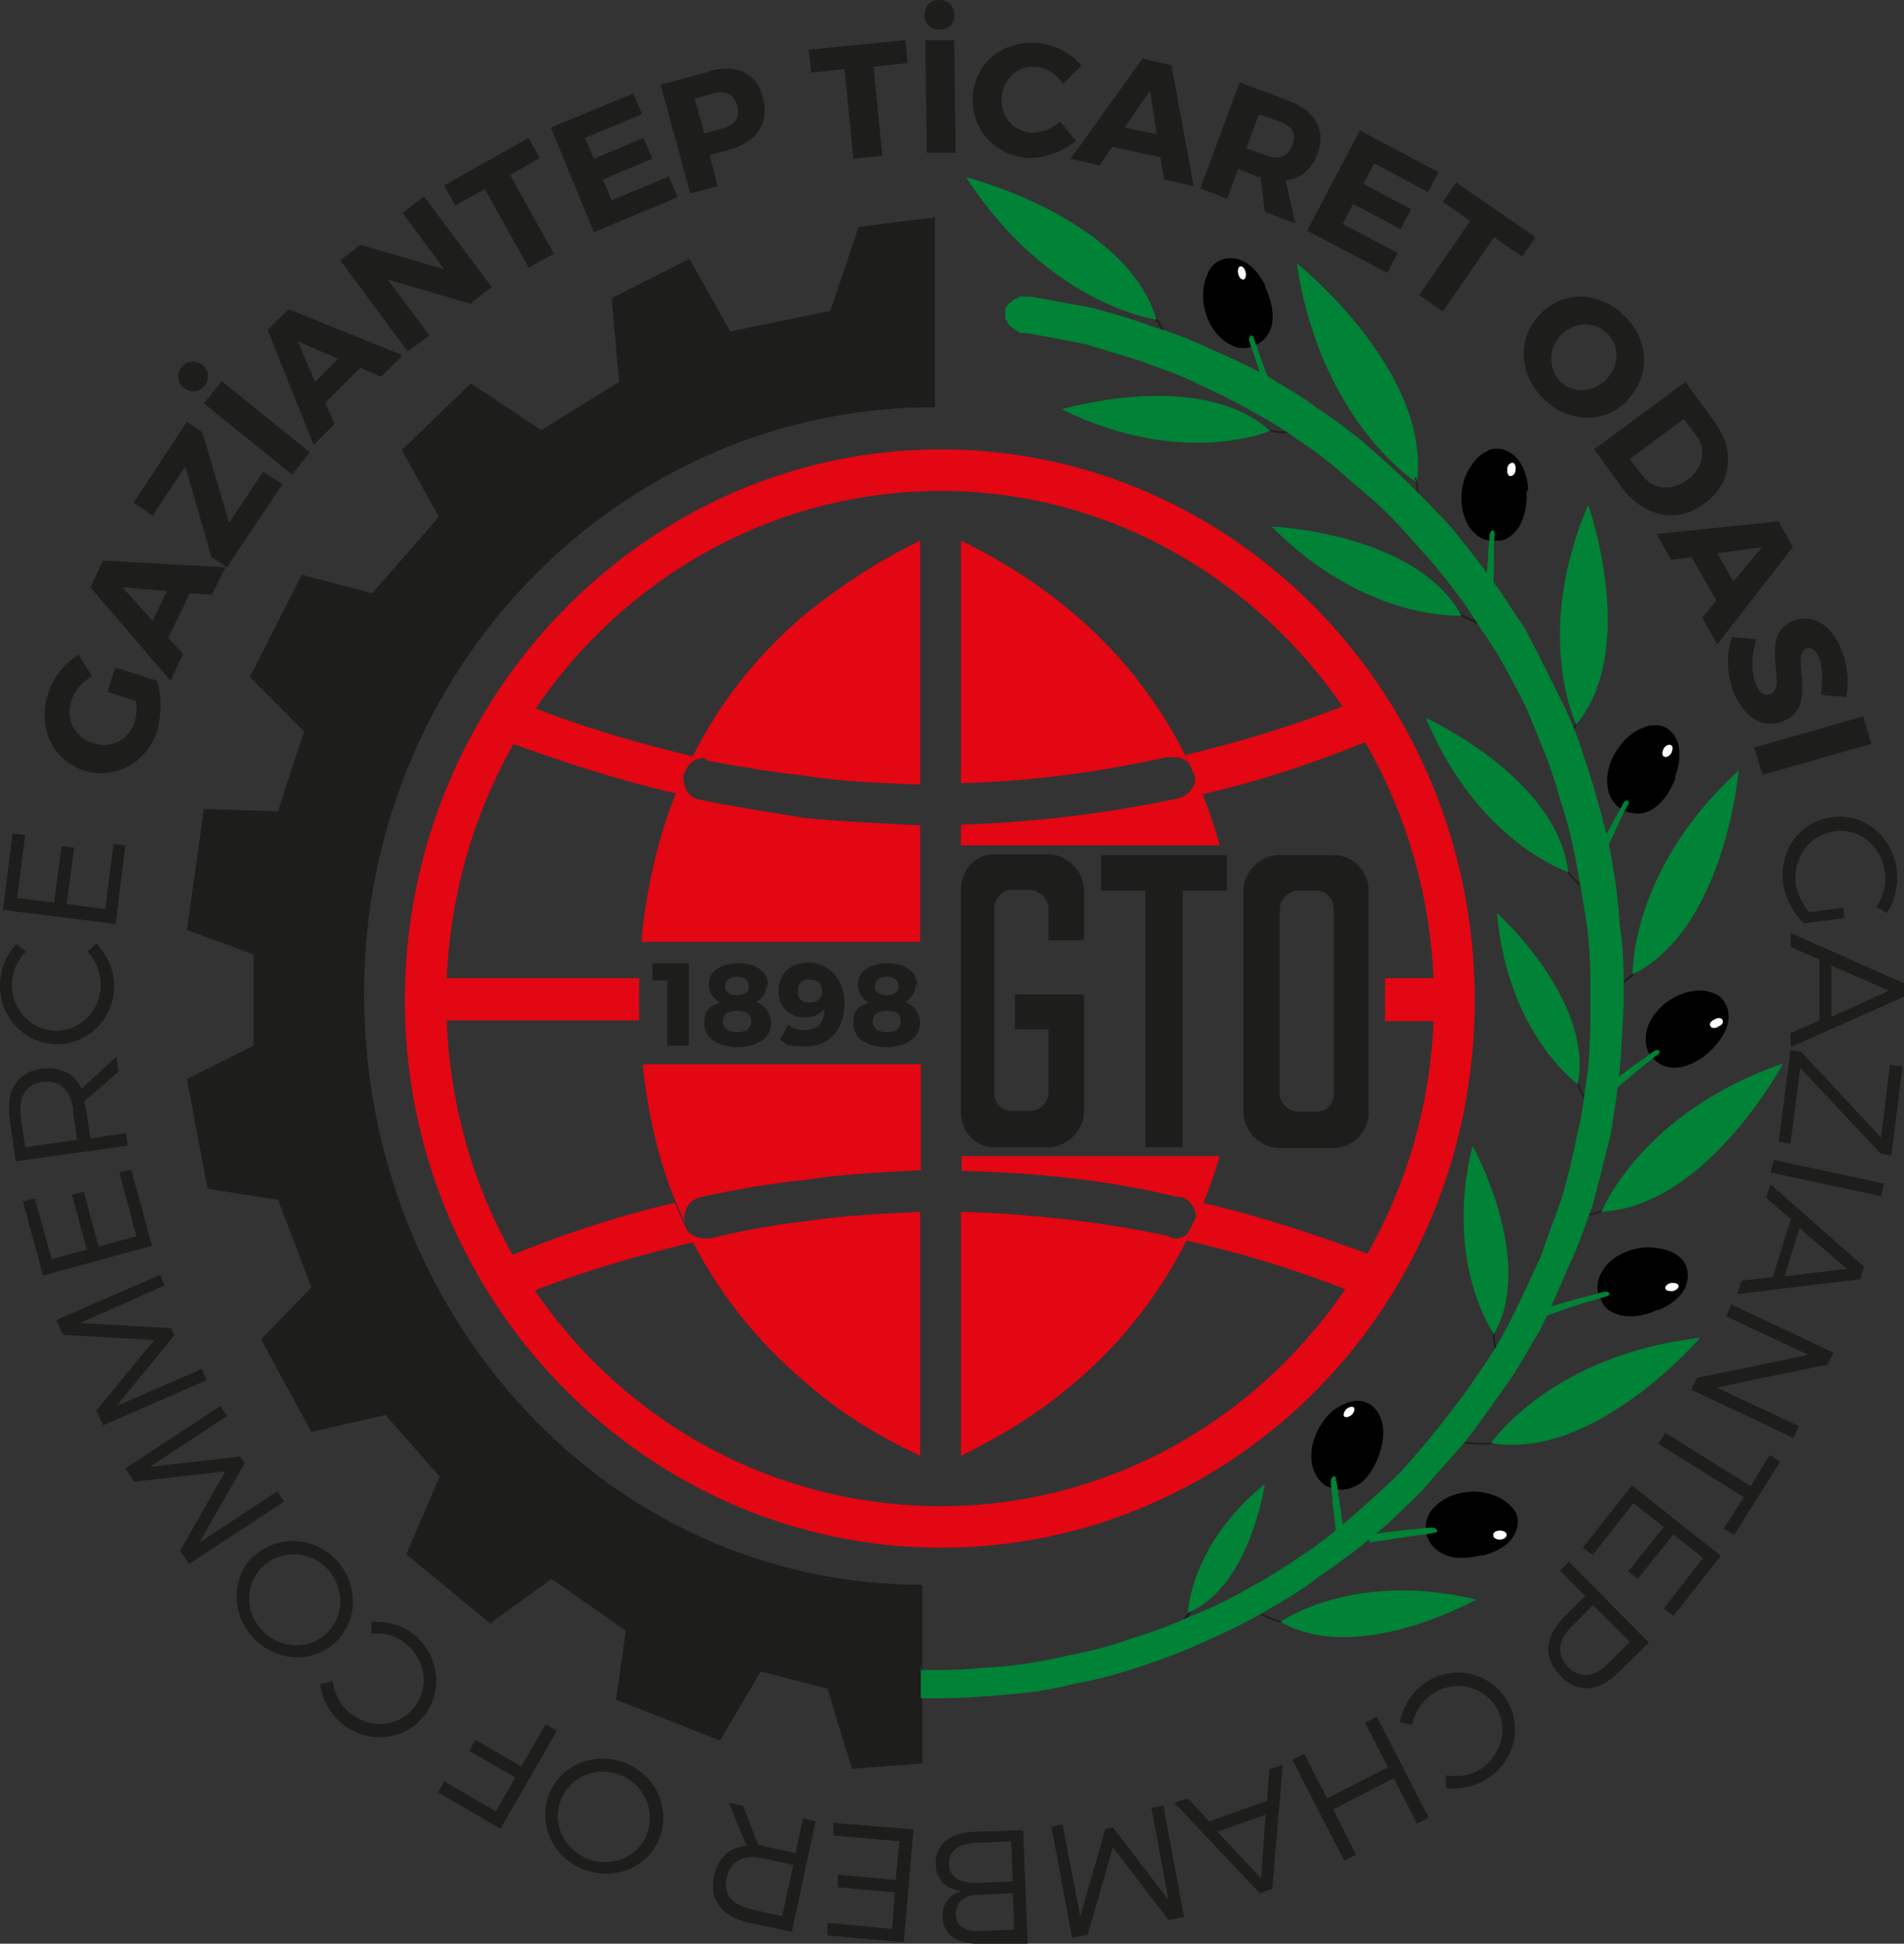 <?xml version="1.0" encoding="UTF-8"?>
<svg id="Layer_1" xmlns="http://www.w3.org/2000/svg" version="1.1" viewBox="0 0 256.8 262.1">
  <rect x="0" y="0" width="256.8" height="262.1" fill="#333333" stroke="none"/>
  <!-- Generator: Adobe Illustrator 29.8.1, SVG Export Plug-In . SVG Version: 2.1.1 Build 2)  -->
  <defs>
    <style>
      .st0 {
        fill: #1d1d1b;
      }

      .st1 {
        fill: #008237;
      }

      .st2 {
        fill: #fff;
      }

      .st3 {
        fill: #e30613;
      }
    </style>
  </defs>
  <g>
    <path class="st3" d="M126.9,203.1c36.6,0,66.5-30.6,66.5-68.2s-29.9-68.7-66.5-68.7-66.7,30.6-66.7,68.7,29.9,68.2,66.7,68.2M126.9,60.6c39.6,0,72,33.1,72,74.3s-32.4,73.8-72,73.8-72.3-33.1-72.3-73.8S87,60.6,126.9,60.6"/>
    <path class="st3" d="M95,102.3q.2,0,.5.3c4.3.8,8.5,1.5,13,2,5,.8,10.3,1,15.6,1.2v-32.9c-5.8,2.8-11,6.3-15.6,10-6.8,5.8-12,12.5-15.8,20.6.5-.8,1.3-1.3,2.3-1.3Z"/>
    <path class="st3" d="M86.6,127h37.5v-15.7c-5.3-.3-10.5-.5-15.6-1-4.8-.8-9.5-1.5-14.3-2.5-1.3-.3-2-1.5-2-2.8v-.5c-3.1,6.9-4.9,14.3-5.7,22.4Z"/>
    <path class="st3" d="M95.7,167h-.7c-1,0-1.8-.5-2.3-1,3.8,7.8,9,14.5,15.8,20.3,4.5,4,9.8,7.3,15.6,10v-32.9c-5.3.3-10.5.5-15.6,1.3-4.5.5-8.5,1.3-12.8,2.3Z"/>
    <path class="st3" d="M86.7,143.7c.8,7.6,2.6,14.7,5.6,21v-.5c0-1.5,1-2.5,2.3-2.8,4.5-1,9.3-1.8,14-2.3,5-.8,10.3-1,15.6-1.3v-14.3h-37.4Z"/>
  </g>
  <path class="st0" d="M126.1,29.3v25.6c-42.6,0-77,35.4-77,79s32.9,79.8,75.3,79.8v24.1l-9.5.7-3.3-10.8-9-2.3-5.5,9.3-14-5.5,1.3-9.3-10-7-8.3,6-11.3-9.3,4.5-10.5-7.3-8.3-10,2.3-6.8-12.5,6.8-7-4.5-11.8-9.5-1.5-2.8-14.8,9-4.5v-12.3l-9-3.3,2.3-16.3,10,.3,3.5-10.8-7.3-7.3,7-13.8,9.5,2.5,9-10.3-5-9,9.3-9,9.5,6.3,10.5-6.5-1-11.3,10.5-5.3,5.5,9.8,13.5-2.8,3.8-11.3,10.3-1.3Z"/>
  <g>
    <path class="st3" d="M164.5,155.9c-5.3,18.1-17.1,31.9-34.9,40.4v-32.9c9.3.3,18.8,1.3,28.1,3.3.3.3.5.3.8.3,1.5,0,2.8-1.3,2.8-2.8s-1-2.5-2-2.8h-.5c-9.5-2.3-19.3-3.3-29.1-3.5v-2h34.9Z"/>
    <path class="st3" d="M129.6,72.9c18.1,8.8,29.9,22.8,34.9,41.1h-34.9v-2.8c9.8-.3,19.6-1.5,29.1-3.5,1.3-.3,2.5-1.3,2.5-2.8s-1.3-2.8-2.8-2.8h-1c-9,2-18.6,3.3-27.8,3.5v-32.9Z"/>
  </g>
  <polygon class="st3" points="56.2 137.6 56.2 131.9 86.2 131.9 86.2 134.9 86.2 137.6 56.2 137.6"/>
  <rect class="st3" x="186.8" y="131.9" width="10.4" height="5.8"/>
  <g>
    <path class="st0" d="M15.5,90l5.7,1.8c.6,1.9.6,4.6,0,6.7-1.4,4.4-5.7,6.7-9.9,5.4-4.2-1.4-6.3-5.8-4.8-10.4.7-2.2,2.3-4.2,4.1-5.2l1.8,2.9c-1.3.7-2.4,2-2.8,3.4-.8,2.4.5,4.8,2.9,5.6,2.5.8,4.9-.4,5.7-2.9.2-.7.3-1.8.1-2.8l-3.8-1.2,1-3.2Z"/>
    <path class="st0" d="M22.7,86l2,2.2-1.7,3.6-10.8-12.6,1.7-3.6,16.5.9-1.8,3.7-3-.2-2.9,6ZM16.5,79.2l4.1,4.5,1.9-4-6-.5Z"/>
    <path class="st0" d="M30.9,70.5l4.6-6.9,2.6,1.7-7.5,11.2-2.1-1.4-3.5-12.2-4.4,6.6-2.6-1.7,7.2-10.9,2.1,1.4,3.6,12.2Z"/>
    <path class="st0" d="M27.3,49.2c.9.7,1,1.9.3,2.8-.7.9-1.9,1-2.8.3-.9-.7-1-1.9-.3-2.8.7-.9,1.9-1,2.8-.3ZM39.4,64l-11.9-9.6,2.4-3,11.9,9.6-2.4,3Z"/>
    <path class="st0" d="M43.9,54.4l1.2,2.8-2.8,2.8-6.2-15.5,2.8-2.8,15.4,6.2-2.9,2.9-2.8-1.2-4.7,4.7ZM40.1,45.9l2.4,5.6,3.1-3.1-5.5-2.4Z"/>
    <path class="st0" d="M63.6,41l-11.3-3.3,5.6,7.5-2.9,2.2-9.1-12.3,2.7-2.1,11.3,3.3-5.6-7.6,2.9-2.2,9.1,12.2-2.7,2.1Z"/>
    <path class="st0" d="M68.8,23.6l5.9,10.6-3.4,1.9-5.9-10.6-4,2.2-1.5-2.7,11.4-6.4,1.5,2.7-4,2.3Z"/>
    <path class="st0" d="M78.9,18.6l1.2,2.8,6.7-2.8,1.2,2.8-6.7,2.8,1.2,2.8,7.7-3.2,1.2,2.8-11.3,4.7-5.8-14.1,11.1-4.6,1.2,2.8-7.5,3.1Z"/>
    <path class="st0" d="M95.6,9.6c3.8-1,6.4.2,7.3,3.5.9,3.5-.7,6-4.5,7.1l-2.7.7,1.1,4.2-3.7,1-4-14.7,6.4-1.7ZM95,18l2.5-.7c1.6-.4,2.4-1.5,1.9-3.1-.4-1.5-1.6-2.1-3.2-1.6l-2.5.7,1.3,4.7Z"/>
    <path class="st0" d="M117.8,8.9l1.2,12.1-3.9.4-1.2-12.1-4.5.5-.3-3.1,13-1.3.3,3.1-4.6.5Z"/>
    <path class="st0" d="M128.7,2c0,1.2-.8,2-2,2-1.2,0-2-.8-2-2,0-1.2.8-2,2-2,1.2,0,2,.8,2,2ZM125,20.7l-.2-15.3h3.9c0,0,.2,15.2.2,15.2h-3.9Z"/>
    <path class="st0" d="M145.9,8.8l-2.5,2.5c-.9-1.3-2.3-2.2-3.7-2.3-2.4-.2-4.4,1.6-4.6,4.1-.2,2.5,1.5,4.6,3.9,4.8,1.3.1,2.8-.5,4-1.5l2.1,2.6c-1.8,1.5-4.3,2.4-6.5,2.3-4.6-.4-7.7-4-7.4-8.5.4-4.4,4.1-7.4,8.8-7,2.3.2,4.5,1.4,5.9,3.1Z"/>
    <path class="st0" d="M150,19.8l-1.7,2.5-3.9-.9,9.7-13.5,3.9.9,3,16.3-4-.9-.5-3-6.5-1.4ZM155.1,12.2l-3.4,5,4.3.9-.9-6Z"/>
    <path class="st0" d="M169.9,23.9h-.1s-2.8-1.1-2.8-1.1l-1.5,4-3.6-1.4,5.3-14.3,6.4,2.4c3.8,1.4,5.3,4,4.1,7.2-.8,2.2-2.3,3.4-4.3,3.6l1.3,5.8-4.1-1.5-.6-4.8ZM170.9,21c1.6.6,2.8.1,3.4-1.4.6-1.5,0-2.6-1.7-3.2l-2.8-1-1.7,4.6,2.8,1Z"/>
    <path class="st0" d="M185.3,22.1l-1.4,2.7,6.4,3.4-1.4,2.7-6.4-3.4-1.4,2.7,7.4,3.9-1.4,2.7-10.8-5.7,7.1-13.5,10.6,5.6-1.4,2.7-7.1-3.8Z"/>
    <path class="st0" d="M201.5,32l-6.9,10-3.2-2.2,6.9-10-3.7-2.6,1.8-2.6,10.7,7.4-1.8,2.6-3.8-2.6Z"/>
    <path class="st0" d="M219.5,54c-3.1,3.2-8,3.1-11.4-.3-3.3-3.3-3.5-8.2-.3-11.4,3.1-3.2,8-3,11.3.3,3.4,3.3,3.5,8.2.4,11.3ZM210.6,45.1c-1.8,1.8-1.8,4.6-.2,6.3,1.7,1.7,4.4,1.6,6.2-.2,1.8-1.8,1.9-4.5.2-6.2-1.7-1.7-4.4-1.7-6.3.2Z"/>
    <path class="st0" d="M231.2,56.8c2.9,3.9,2.4,8.4-1.3,11.1-3.6,2.7-8.1,1.9-11.1-2.1l-3.8-5.2,12.3-9.1,3.9,5.3ZM219.8,61.9l1.7,2.2c1.4,1.9,3.9,2.2,6.1.6,2.2-1.6,2.6-4.2,1.1-6.1l-1.6-2.1-7.3,5.4Z"/>
    <path class="st0" d="M228.4,75.1l-3,.4-2-3.5,16.5-1.7,1.9,3.5-10.2,13.1-2-3.6,1.9-2.3-3.3-5.8ZM237.6,73.8l-6,.8,2.2,3.8,3.9-4.7Z"/>
    <path class="st0" d="M249,94l-3.4-.3c.3-1.8.2-4-.3-5.1-.4-.9-1-1.4-1.6-1.2-2.5,1,1.9,7.9-3.3,9.9-2.8,1.1-5.3-.8-6.6-4-.9-2.4-1-5.2-.2-7.4l3.3.3c-.7,2-.7,4.5-.1,6,.4,1.1,1.1,1.7,2,1.4,2.5-1-1.9-7.9,3.1-9.9,2.6-1,5.2.6,6.5,4,.8,2.1,1,4.4.6,6.2Z"/>
    <path class="st0" d="M236.6,100.8l14.7-4.2,1.1,3.7-14.7,4.2-1.1-3.7Z"/>
    <path class="st0" d="M248.8,123.8l-5.5.7c-1.4-1.3-2.5-3.3-2.8-5.4-.6-4.4,2.3-8.4,6.6-8.9,4.3-.6,8.1,2.5,8.7,7,.3,2.1-.2,4.2-1.3,5.9l-1.4-.8c.9-1.4,1.4-3.1,1.1-4.8-.5-3.5-3.5-5.9-6.8-5.4-3.4.5-5.6,3.6-5.2,7.1.2,1.4.9,2.7,1.8,3.8l4.6-.6.2,1.5Z"/>
    <path class="st0" d="M245.4,129.4l-3.9-1.7v-1.9s15.3,6.8,15.3,6.8v1.8l-15.3,6.8v-1.9s3.9-1.7,3.9-1.7v-8.3ZM254.8,133.6l-7.8-3.4v6.9s7.8-3.5,7.8-3.5Z"/>
    <path class="st0" d="M242.8,144l-1.3,10.2-1.6-.2,1.6-12.4,1.4.2,10.8,11.6,1.2-9.8,1.7.2-1.5,12-1.4-.2-10.9-11.6Z"/>
    <path class="st0" d="M239.2,156.4l14.9,3.2-.4,1.7-14.9-3.2.4-1.7Z"/>
    <path class="st0" d="M241.4,164.3l-3.2-2.8.6-1.8,12.6,11.1-.5,1.7-16.6,2,.6-1.8,4.2-.5,2.5-8ZM249.1,171.1l-6.4-5.5-2,6.5,8.4-1Z"/>
    <path class="st0" d="M228.9,185.8l15-3.1-11.1-5.2.7-1.6,13.8,6.5-.8,1.6-15,3.1,11.1,5.2-.7,1.6-13.8-6.5.8-1.6Z"/>
    <path class="st0" d="M235.2,201.9l-11.5-7.2.9-1.5,11.5,7.2,2.6-4.2,1.4.9-6.2,9.9-1.4-.9,2.7-4.2Z"/>
    <path class="st0" d="M229.6,210l-3.9-3.1-4.8,6-1.3-1,4.8-6-4.1-3.2-5.5,7-1.3-1,6.6-8.4,12,9.5-6.4,8.1-1.3-1,5.3-6.8Z"/>
    <path class="st0" d="M218.3,225.5c-2.7,2.7-5.6,2.9-7.8.5-2.4-2.4-2.2-5.3.5-8l2.8-2.8-3.4-3.4,1.2-1.2,10.8,10.9-4.1,4ZM214.9,216.4l-2.8,2.8c-2,1.9-2.2,3.9-.6,5.6,1.6,1.6,3.6,1.4,5.5-.6l2.8-2.8-5-5Z"/>
    <path class="st0" d="M195,241.1v-1.7c1.8.3,3.5,0,4.9-1,2.8-2,3.6-5.7,1.7-8.5-1.9-2.7-5.7-3.4-8.5-1.4-1.4,1-2.3,2.5-2.7,4.1l-1.6-.4c.4-2,1.6-4,3.3-5.2,3.6-2.5,8.4-1.7,10.9,1.9,2.4,3.5,1.5,8.3-2.2,10.8-1.7,1.2-3.9,1.7-5.9,1.4Z"/>
    <path class="st0" d="M175.9,236.5l3.1,6,8.2-4.2-3.1-6,1.6-.8,7,13.6-1.6.8-3.1-6.1-8.2,4.2,3.1,6.1-1.6.8-7-13.6,1.6-.8Z"/>
    <path class="st0" d="M170.9,242.8l.3-4.2,1.8-.6-1.4,16.7-1.7.6-11.5-12.2,1.8-.6,2.9,3.1,7.9-2.8ZM170.1,253.1l.6-8.4-6.5,2.3,5.8,6.2Z"/>
    <path class="st0" d="M143.3,246l2.4,12.4,3.4-11.8,1-.2,7.5,9.8-2.3-12.4,1.6-.3,2.8,15-2.1.4-7.5-9.8-3.4,11.8-2.1.4-2.8-15,1.6-.3Z"/>
    <path class="st0" d="M132.2,262.1c-3.1.1-5-1.2-5.1-3.6,0-1.8.9-3.1,2.7-3.5-2.2-.2-3.6-1.6-3.6-3.7,0-2.6,1.9-4.2,5.3-4.3l6.5-.2.6,15.3-6.4.2ZM136.4,248.3l-4.6.2c-2.5,0-3.9,1.1-3.8,2.9,0,1.7,1.5,2.6,4,2.5l4.6-.2-.2-5.4ZM136.7,255.3l-4.6.2c-2,0-3.2,1-3.2,2.6,0,1.6,1.3,2.4,3.3,2.3l4.6-.2-.2-4.9Z"/>
    <path class="st0" d="M120.3,260.2l.4-5-7.7-.7v-1.7c.1,0,7.8.7,7.8.7l.5-5.2-8.9-.8v-1.7c.1,0,10.8.9,10.8.9l-1.3,15.2-10.3-.9v-1.7c.1,0,8.7.8,8.7.8Z"/>
    <path class="st0" d="M102.3,248.8c.3,0,.7,0,1,.2l4,.9,1-4.7,1.7.4-3.2,14.9-5.7-1.2c-3.7-.8-5.5-3.1-4.8-6.3.5-2.5,2.1-3.9,4.4-4.1l-2.4-5.8,1.9.4,2.1,5.4ZM103,250.6c-2.7-.6-4.5.3-5,2.6-.5,2.3.8,3.7,3.5,4.3l4,.9,1.5-6.9-4-.9Z"/>
    <path class="st0" d="M74.1,241.8c1.7-4,6.3-5.7,10.4-4,4.1,1.7,6,6.3,4.4,10.2-1.7,4-6.2,5.7-10.4,4-4.1-1.7-6-6.2-4.4-10.2ZM87.2,247.4c1.3-3.1-.3-6.7-3.4-8-3.1-1.3-6.8,0-8.1,3.2-1.3,3.1.2,6.6,3.4,8,3.1,1.3,6.8,0,8.1-3.1Z"/>
    <path class="st0" d="M66.8,244.4l2.7-4.7-6.2-3.6.8-1.5,6.2,3.6,3.3-5.7,1.5.9-7.6,13.2-8.4-4.9.8-1.5,6.9,4Z"/>
    <path class="st0" d="M43.2,227.1l1.7-.4c.2,1.7,1,3.3,2.3,4.3,2.7,2.2,6.5,1.9,8.6-.7,2.1-2.6,1.7-6.4-1-8.6-1.3-1.1-3-1.6-4.7-1.4v-1.6c2-.1,4.2.4,5.8,1.8,3.4,2.8,3.9,7.7,1.2,11-2.7,3.3-7.6,3.7-11,.9-1.6-1.3-2.7-3.3-2.9-5.3Z"/>
    <path class="st0" d="M34.3,209.8c3.2-2.9,8.1-2.6,11.1.6,3,3.3,2.9,8.2-.2,11.1-3.2,2.9-8,2.6-11.1-.7-3-3.3-2.9-8.2.2-11.1ZM44,220.3c2.5-2.3,2.5-6.2.2-8.7-2.3-2.5-6.2-2.7-8.7-.4-2.5,2.3-2.5,6.1-.2,8.6,2.3,2.5,6.2,2.8,8.7.5Z"/>
    <path class="st0" d="M30.7,190.9l-10.5,6.9,12.2-1.4.6.9-6.1,10.7,10.5-6.9.9,1.4-12.8,8.4-1.2-1.8,6.1-10.7-12.3,1.4-1.2-1.8,12.8-8.4.9,1.3Z"/>
    <path class="st0" d="M22.3,173.3l-11.5,5.1,12.3.7.4,1-7.8,9.5,11.5-5,.7,1.5-14,6.1-.9-2,7.8-9.5-12.3-.7-.9-2,14-6.1.6,1.5Z"/>
    <path class="st0" d="M6.9,169.8l4.8-1.3-2-7.4,1.6-.4,2,7.4,5.1-1.4-2.3-8.6,1.6-.4,2.8,10.3-14.7,4-2.7-10,1.6-.4,2.3,8.3Z"/>
    <path class="st0" d="M11.4,148.5c0,.3.1.7.2,1l.6,4,4.8-.7.2,1.7-15.1,2.1-.8-5.8c-.5-3.8,1-6.2,4.3-6.7,2.5-.3,4.4.6,5.4,2.7l4.7-4.3.3,2-4.4,3.8ZM9.9,149.7c-.4-2.7-1.8-4.1-4.2-3.8-2.3.3-3.2,2-2.9,4.8l.6,4,7-1-.6-4Z"/>
    <path class="st0" d="M2.2,127.3l1.3,1c-1.2,1.2-1.9,2.8-1.9,4.5,0,3.4,2.7,6.2,6,6.2,3.3,0,6-2.8,6-6.2,0-1.7-.7-3.3-1.8-4.5l1.2-1.1c1.4,1.5,2.4,3.6,2.4,5.7,0,4.4-3.4,7.9-7.7,7.9C3.4,140.8,0,137.3,0,132.9c0-2.1.8-4.1,2.2-5.6Z"/>
    <path class="st0" d="M2.3,121.1l5,.6,1-7.6,1.7.2-1,7.6,5.2.7,1.1-8.8,1.6.2-1.3,10.6-15.2-1.9,1.3-10.3,1.7.2-1.1,8.6Z"/>
  </g>
  <g>
    <path class="st0" d="M90,141v-8.8h-2v-2.3h4.9v11.1h-2.8Z"/>
    <path class="st0" d="M103.4,132.8c0,1-.5,1.8-1.4,2.3,1.2.5,2,1.6,2,2.8,0,2-1.8,3.3-4.5,3.3s-4.5-1.2-4.5-3.2.8-2.3,2.1-2.8c-.9-.5-1.5-1.4-1.5-2.4,0-1.8,1.5-2.9,4-2.9s4,1.2,4,3ZM97.5,137.7c0,.9.7,1.5,1.9,1.5s1.9-.5,1.9-1.5-.7-1.4-1.9-1.4-1.9.5-1.9,1.4ZM97.8,133c0,.8.6,1.2,1.6,1.2s1.6-.4,1.6-1.2-.6-1.3-1.6-1.3-1.6.5-1.6,1.3Z"/>
    <path class="st0" d="M105.2,140.2l1.1-2c.6.5,1.5.7,2.3.7,1.8,0,2.6-1.1,2.6-2.9-.5.7-1.4,1.2-2.6,1.2-2.2,0-3.6-1.4-3.6-3.6s1.6-3.8,4.1-3.8,4.8,2.1,4.8,5.5-2,5.8-5.1,5.8-2.6-.3-3.6-.9ZM110.9,133.6c0-.8-.5-1.5-1.7-1.5s-1.6.6-1.6,1.6.6,1.5,1.6,1.5,1.7-.6,1.7-1.5Z"/>
    <path class="st0" d="M123.5,132.8c0,1-.5,1.8-1.4,2.3,1.2.5,2,1.6,2,2.8,0,2-1.8,3.3-4.5,3.3s-4.5-1.2-4.5-3.2.8-2.3,2.1-2.8c-.9-.5-1.5-1.4-1.5-2.4,0-1.8,1.5-2.9,4-2.9s4,1.2,4,3ZM117.7,137.7c0,.9.7,1.5,1.9,1.5s1.9-.5,1.9-1.5-.7-1.4-1.9-1.4-1.9.5-1.9,1.4ZM118,133c0,.8.6,1.2,1.6,1.2s1.6-.4,1.6-1.2-.6-1.3-1.6-1.3-1.6.5-1.6,1.3Z"/>
  </g>
  <g>
    <g>
      <path class="st0" d="M173.3,218.9c-1.8-.3-3.3-1.2-3.3-1.2v-.2c.1,0,1.6.9,3.4,1.2v.2Z"/>
      <path class="st1" d="M199.1,215.7s-16,9-26.4,3c0,0,9.8-7,26.4-3Z"/>
    </g>
    <g>
      <path class="st0" d="M199.7,194.8c-1.2,0-2.1-.2-2.1-.2v-.2c0,0,2.1.4,4.2,0v.2c-.7.2-1.4.2-2.1.2Z"/>
      <path class="st1" d="M229.3,180.4s-14.2,16.6-28.2,14.2c0,0,8.1-11.9,28.2-14.2Z"/>
    </g>
    <g>
      <path class="st0" d="M212.5,164.1v-.2s2.1,0,4-.9v.2c-1.9.9-4,.9-4,.9Z"/>
      <path class="st1" d="M240.5,143.4s-10.3,19.3-24.5,20c0,0,5.3-13.4,24.5-20Z"/>
    </g>
    <g>
      <path class="st0" d="M217.4,133.4v-.2c0,0,1.8-.8,3.2-2.4l.2.2c-1.4,1.6-3.3,2.4-3.4,2.4Z"/>
      <path class="st1" d="M234.5,103.9s-1.8,21.3-14.3,27.5c0,0-.4-14.1,14.3-27.5Z"/>
    </g>
    <g>
      <path class="st0" d="M211,100.6l-.2-.2s1.3-1.5,1.9-3.4h.2c-.6,2-1.9,3.5-2,3.5Z"/>
      <path class="st1" d="M214.2,68.1s6.9,19.3-1.6,29.6c0,0-5.9-12.1,1.6-29.6Z"/>
    </g>
    <g>
      <path class="st1" d="M174.9,35.5s18.2,14.5,16.2,29.6c0,0-13-8.2-16.2-29.6Z"/>
      <path class="st0" d="M191.2,68.8h-.2c0,0,.4-2.3-.2-4.4h.2c.6,2.2.2,4.4.2,4.4Z"/>
    </g>
    <g>
      <path class="st0" d="M157.4,46.4s-.5-2.1-1.9-3.7l.2-.2c1.4,1.7,1.9,3.8,1.9,3.8h-.2Z"/>
      <path class="st1" d="M130.3,23.9s21.5,5.4,25.7,19.2c0,0-14.5-1.9-25.7-19.2Z"/>
    </g>
    <g>
      <path class="st0" d="M159.3,219.6h-.2c0-.1.4-1.4,1.4-2.4l.2.2c-.9,1-1.3,2.3-1.3,2.3Z"/>
      <path class="st1" d="M170.6,200.1s-2,13.9-10.4,17.4c0,0,.3-9.2,10.4-17.4Z"/>
    </g>
    <g>
      <path class="st0" d="M201.8,182.7c0,0-.6-1.7-.4-3.4h.2c-.1,1.7.4,3.3.4,3.3h-.2Z"/>
      <path class="st1" d="M198.6,154.5s8.6,15.4,2.9,25.4c0,0-6.8-9.5-2.9-25.4Z"/>
    </g>
    <g>
      <path class="st0" d="M214.1,148.8c0,0-1.1-1.4-1.5-3.1h.2c.4,1.6,1.4,2.9,1.5,2.9l-.2.2Z"/>
      <path class="st1" d="M201.9,123.1s13.1,11.8,10.9,23.1c0,0-9.5-6.8-10.9-23.1Z"/>
    </g>
    <g>
      <path class="st0" d="M213.7,119.9c0,0-1.6-1.1-2.6-2.7h.2c1,1.5,2.5,2.5,2.5,2.5v.2Z"/>
      <path class="st1" d="M192.3,96.8s17.8,8.1,19.2,20.8c0,0-12.2-4-19.2-20.8Z"/>
    </g>
    <g>
      <path class="st0" d="M200,84.3c0,0-1.9-.4-3.4-1.6v-.2c1.7,1.1,3.5,1.5,3.5,1.5v.2Z"/>
      <path class="st1" d="M171.5,71s19.5.8,25.6,12c0,0-12.8.9-25.6-12Z"/>
    </g>
    <g>
      <path class="st0" d="M173.5,58.4c-.7,0-1.8,0-2.8-.4v-.2c1.9.6,3.7.3,3.7.3v.2s-.4,0-.9,0Z"/>
      <path class="st1" d="M143.2,55.2s18.7-5.6,28.1,2.9c0,0-11.8,5.1-28.1-2.9Z"/>
    </g>
    <g>
      <path d="M199.9,209.8c1.5-.4,3.1-1.1,4-2.3.8-1.1,1.1-2.4.5-3.6-.3-.6-.8-1-1.3-1.4-.9-.7-2.1-1.1-3.3-1.3-2.4-.3-5.1.5-6.6,2.3-.7.8-1,1.9-.9,2.8,0,0,0,0,0,0,0,.2,0,.3.1.4,0,.2,0,.5.2.7.3,1,1.3,1.9,2.4,2.3,1.5.6,3.3.4,4.9,0"/>
      <path class="st1" d="M184.7,208c1.3-.2,2.6-.4,4-.6.4,0,.8-.1,1.2-.2.5,0,1-.1,1.4-.2.7,0,1.4-.2,2.1-.3.7,0,.5-.7-.3-.7-.7,0-1.5.1-2.2.2-.4,0-.8,0-1.2.1-1.8.2-3.6.4-5.4.7.2.3.4.6.4.9"/>
      <path class="st2" d="M203.2,207c0,.3-.4.6-.9.6s-.9-.2-.9-.6.4-.6.9-.6.9.2.9.6Z"/>
    </g>
    <g>
      <path d="M223.6,176.7c1.5-.6,2.9-1.6,3.6-2.9.6-1.2.6-2.6-.1-3.7-.4-.5-.9-.9-1.5-1.2-1-.5-2.3-.7-3.5-.7-2.4.1-5,1.3-6.1,3.4-.5.9-.7,2-.4,2.9,0,0,0,0,0,0,0,.2,0,.3.2.4,0,.2.2.5.3.7.4,1,1.6,1.6,2.7,1.8,1.6.3,3.3-.1,4.8-.8"/>
      <path class="st1" d="M208.3,177.5c1.3-.4,2.5-.9,3.8-1.3.4-.1.8-.3,1.2-.4.5-.2.9-.3,1.4-.4.7-.2,1.3-.4,2-.6.7-.2.3-.8-.4-.6-.7.2-1.4.4-2.2.6-.4.1-.8.2-1.2.3-1.8.5-3.5,1-5.2,1.6.3.2.5.5.6.8"/>
      <path class="st2" d="M226.4,173.4c0,.3-.3.6-.8.7-.5,0-.9,0-1-.4,0-.3.3-.6.8-.7.5,0,.9,0,1,.4Z"/>
    </g>
    <g>
      <path d="M230.8,141.6c1.1-1.1,2.1-2.5,2.3-4,.2-1.3-.3-2.6-1.4-3.4-.5-.3-1.2-.5-1.8-.6-1.1-.1-2.4.1-3.5.6-2.2,1-4.1,3-4.4,5.3-.1,1,0,2.1.7,2.9,0,0,0,0,0,0,0,.2.2.3.3.3.1.2.3.4.5.5.8.7,2.1.9,3.2.7,1.6-.3,3.1-1.3,4.2-2.4"/>
      <path class="st1" d="M216.8,147.8c1-.9,2-1.7,3.1-2.6.3-.3.6-.5.9-.8.4-.3.8-.6,1.1-.9.6-.4,1.1-.9,1.7-1.3.6-.4,0-.9-.6-.4-.6.4-1.2.9-1.8,1.3-.3.2-.7.5-1,.7-1.5,1.1-2.9,2.2-4.3,3.4.3.1.6.3.8.5"/>
      <path class="st2" d="M232.3,137.5c.2.3,0,.7-.5.9-.4.3-.9.3-1.1,0-.2-.3,0-.7.5-.9.4-.3.9-.3,1.1,0Z"/>
    </g>
    <g>
      <path d="M225.9,104.8c.6-1.5.8-3.2.4-4.6-.4-1.3-1.4-2.3-2.7-2.4-.6,0-1.3,0-1.9.3-1.1.4-2.1,1.1-2.9,2.1-1.6,1.8-2.5,4.5-1.8,6.7.3,1,1,1.9,1.9,2.3,0,0,0,0,0,0,.1.1.3.2.4.2.2.1.4.2.7.2,1,.3,2.3,0,3.2-.7,1.3-.9,2.2-2.5,2.8-4"/>
      <path class="st1" d="M215.8,116.4c.5-1.2,1.1-2.4,1.7-3.6.2-.4.3-.7.5-1.1.2-.4.4-.9.6-1.3.3-.6.6-1.3,1-1.9.3-.6-.4-.8-.7-.1-.4.7-.7,1.3-1.1,2-.2.4-.4.7-.6,1.1-.9,1.6-1.7,3.3-2.5,4.9.4,0,.7,0,1,.1"/>
      <path class="st2" d="M225.4,100.5c.3.2.2.6,0,1.1-.3.4-.7.6-1,.4-.3-.2-.2-.6,0-1.1.3-.4.7-.6,1-.4Z"/>
    </g>
    <g>
      <path d="M206.1,66.2c0-1.6-.5-3.2-1.5-4.4-.9-1-2.2-1.5-3.5-1.2-.6.2-1.2.6-1.7,1-.8.8-1.5,1.9-1.9,3-.7,2.3-.5,5.1,1,6.9.7.8,1.6,1.4,2.6,1.4,0,0,0,0,0,0,.2,0,.3,0,.4,0,.2,0,.5,0,.7,0,1.1,0,2.1-1,2.7-1.9.8-1.4,1.1-3.2,1-4.8"/>
      <path class="st1" d="M201.4,80.8c0-1.3,0-2.7.1-4,0-.4,0-.8,0-1.2,0-.5,0-1,0-1.5,0-.7,0-1.4.1-2.1,0-.7-.6-.6-.7.1,0,.7-.1,1.5-.2,2.2,0,.4,0,.8,0,1.2-.2,1.8-.3,3.6-.4,5.5.3-.2.7-.2,1-.3"/>
      <path class="st2" d="M204,62.4c.3,0,.5.5.4,1,0,.5-.4.8-.7.8-.3,0-.5-.5-.4-1,0-.5.4-.8.7-.8Z"/>
    </g>
    <g>
      <path d="M170.7,38.6c-.7-1.4-1.7-2.8-3.1-3.4-1.2-.6-2.6-.5-3.7.3-.5.4-.9,1-1.1,1.6-.5,1.1-.6,2.3-.5,3.5.2,2.4,1.6,4.9,3.7,5.9.9.5,2,.6,2.9.2,0,0,0,0,0,0,.2,0,.3,0,.4-.2.2,0,.5-.2.6-.3.9-.5,1.6-1.7,1.7-2.8.2-1.6-.3-3.3-1-4.8"/>
      <path class="st1" d="M172.2,53.8c-.5-1.2-1-2.5-1.5-3.7-.1-.4-.3-.8-.4-1.1-.2-.5-.3-.9-.5-1.4-.2-.7-.5-1.3-.7-2-.2-.7-.8-.3-.6.4.2.7.5,1.4.7,2.1.1.4.3.8.4,1.2.6,1.7,1.2,3.5,1.8,5.1.2-.3.5-.5.8-.6"/>
      <path class="st2" d="M167.3,35.9c.3,0,.6.3.7.8.1.5,0,.9-.3,1-.3,0-.6-.3-.7-.8-.1-.5,0-.9.3-1Z"/>
    </g>
    <g>
      <path d="M186.1,195.8c.5-1.5.7-3.2.1-4.6-.5-1.3-1.5-2.2-2.9-2.3-.6,0-1.3.1-1.9.4-1.1.4-2.1,1.2-2.8,2.2-1.5,1.9-2.2,4.6-1.4,6.8.4,1,1.1,1.9,2,2.2,0,0,0,0,0,0,.2.1.3.1.4.1.2.1.5.2.7.2,1,.3,2.3-.2,3.2-.8,1.3-1,2.1-2.6,2.6-4.1"/>
      <path class="st1" d="M181.5,208.2c-.2-1.3-.4-2.6-.6-4,0-.4-.1-.8-.2-1.2,0-.5-.1-1-.2-1.4,0-.7-.2-1.4-.3-2.1,0-.7-.7-.5-.7.3,0,.7.1,1.5.2,2.2,0,.4,0,.8.1,1.2.2,1.8.4,3.6.7,5.4.3-.2.6-.4.9-.4"/>
      <path class="st2" d="M182.6,189.8c.2.2,0,.7-.3,1-.4.3-.8.4-1,.2-.2-.2,0-.7.3-1,.4-.3.8-.4,1-.2Z"/>
    </g>
  </g>
  <g>
    <path class="st3" d="M68.4,100c1-1.8,2-3.3,3-4.8,7,2.8,14.5,5,22.1,6.8-1.3,2.3-1.8,3.5-2.3,5-7.8-1.8-15.6-4.3-22.8-7"/>
    <path class="st3" d="M181.8,95c1,1.5,2,3,3,4.8-7.3,3-14.8,5.5-22.6,7.3-.8-1.8-1.5-3.5-2.3-5.3,7.5-1.8,14.8-4,21.8-6.8"/>
    <path class="st3" d="M184.8,169.2c-1,1.8-2,3.3-3,4.8-7-2.8-14.3-5-22.1-6.8,1.3-2.3,1.8-3.5,2.5-5,7.8,1.8,15.3,4.3,22.6,7"/>
    <path class="st3" d="M71.4,174.3c-1-1.5-2-3-3-4.8,7.3-3,14.8-5.5,22.6-7.3.8,1.8,1.5,3.5,2.5,5.3-7.5,1.8-15.1,4-22.1,6.8"/>
    <path class="st1" d="M124.3,225.2h2.3c3,0,5.8-.3,8.8-.5,3-.3,6-.8,8.8-1.5,2.8-.5,5.8-1.3,8.5-2.3,2.8-.8,5.3-1.8,8-3,2.5-1,5.3-2.3,7.8-3.8,2.5-1.3,4.8-2.8,7.3-4.5,2.3-1.5,4.5-3.3,6.8-5.3,2-1.8,4.3-3.8,6.3-5.8,1.8-2,3.8-4.3,5.5-6.5,1.8-2.3,3.5-4.5,5-6.8,1.8-2.5,3.3-5,4.5-7.5,1.3-2.5,2.5-5.3,3.8-8,1-2.8,2-5.5,3-8.3.8-2.8,1.5-5.8,2-8.3.8-3,1-6,1.5-9,.3-3,.3-6.3.3-9.3s0-5.8-.3-8.5c-.3-2.8-.8-5.5-1.3-8.3-.5-2.8-1-5.3-1.8-8-.8-2.5-1.5-5.3-2.5-7.8-1-2.5-2-5-3-7.3-1.3-2.5-2.5-4.8-3.8-7-1.5-2.3-3-4.5-4.5-6.8-1.5-2-3-4-4.8-6-1.8-2-3.5-4-5.3-5.8-2-2-4-3.5-6-5.3-2-1.8-4-3.3-6.3-4.8-2-1.5-4.3-2.8-6.5-4-2.3-1.3-4.8-2.5-7-3.5-2.5-1.3-5-2-7.5-3-2.5-.8-5-1.5-7.5-2.3-2.5-.5-5.3-1-8-1.5h-.7c-.3,0-.3-.3-.5-.3s-.5-.3-.5-.3q-.3-.3-.5-.3c0-.2-.3-.2-.3-.5s-.3-.3-.3-.5v-1.3q0-.3.3-.5s0-.3.3-.3l.3-.3q.3-.3.5-.3c.3,0,.3-.3.5-.3h1.5c2.8.5,5.5,1,8.3,1.5,2.8.8,5.5,1.5,8,2.5,2.8.8,5.3,1.8,7.8,3,2.5,1,5,2.3,7.5,3.5,2.3,1.5,4.8,2.8,7,4.5,2.3,1.5,4.3,3,6.5,4.8,2,1.8,4.3,3.8,6,5.5,2,2,4,4,5.8,6,1.8,2.3,3.5,4.3,5,6.5,1.8,2.3,3.3,4.8,4.8,7,1.3,2.5,2.5,4.8,3.8,7.5,1.3,2.5,2.5,5,3.5,7.8.8,2.5,1.8,5.3,2.5,8,.8,2.8,1.5,5.5,2,8.5.5,2.8.8,5.5,1,8.5.5,3,.5,6,.5,9s-.3,6.5-.5,9.8c-.3,3-.8,6.3-1.3,9.3-.8,3-1.5,6-2.3,9-1,2.8-2,5.8-3.3,8.5-1.3,3-2.5,5.8-3.8,8.5-1.5,2.5-3,5.3-4.8,7.8-1.8,2.5-3.5,5-5.3,7.3-2,2.3-4,4.5-6,6.8-2,2-4.3,4.3-6.5,6-2.3,2-4.8,3.8-7.3,5.5-2.3,1.8-4.8,3.3-7.5,4.8-2.5,1.5-5.3,2.8-8,4-2.8,1.3-5.5,2.3-8.5,3.3-3,1-5.8,1.8-8.8,2.3-3,.8-6.3,1.3-9.3,1.5-3,.3-6.3.5-9.3.5h-2.3v-4.5Z"/>
    <path class="st0" d="M176.3,115.3h3.5c2.8,0,4.8,2.3,4.8,4.8v29.9c0,2.5-2,4.8-4.8,4.8h-7.3c-2.5,0-4.8-2.3-4.8-4.8v-29.9c0-2.5,2.3-4.8,4.8-4.8h3.8ZM176.3,149.9h1.3c1.3,0,2.3-1,2.3-2.5v-24.8c0-1.3-1-2.5-2.3-2.5h-2.5c-1.3,0-2.5,1.3-2.5,2.5v24.8c0,1.5,1.3,2.5,2.5,2.5h1.3Z"/>
    <path class="st0" d="M136.9,134.1h9.3v15.8c0,2.5-2.3,4.8-4.8,4.8h-7.3c-2.8,0-4.5-2.3-4.5-4.8v-29.9c0-2.5,1.8-4.8,4.5-4.8h7.3c2.5,0,4.8,2.3,4.8,4.8v6.8h-4.8v-4.3c0-1.3-1.3-2.5-2.5-2.5h-2.5c-1.3,0-2.3,1.3-2.3,2.5v24.8c0,1.5,1,2.5,2.3,2.5h2.5c1.3,0,2.5-1,2.5-2.5v-8.5h-4.5v-4.8ZM165.5,115.3v4.8h-6v34.6h-5v-34.6h-6v-4.8h17.1Z"/>
  </g>
</svg>